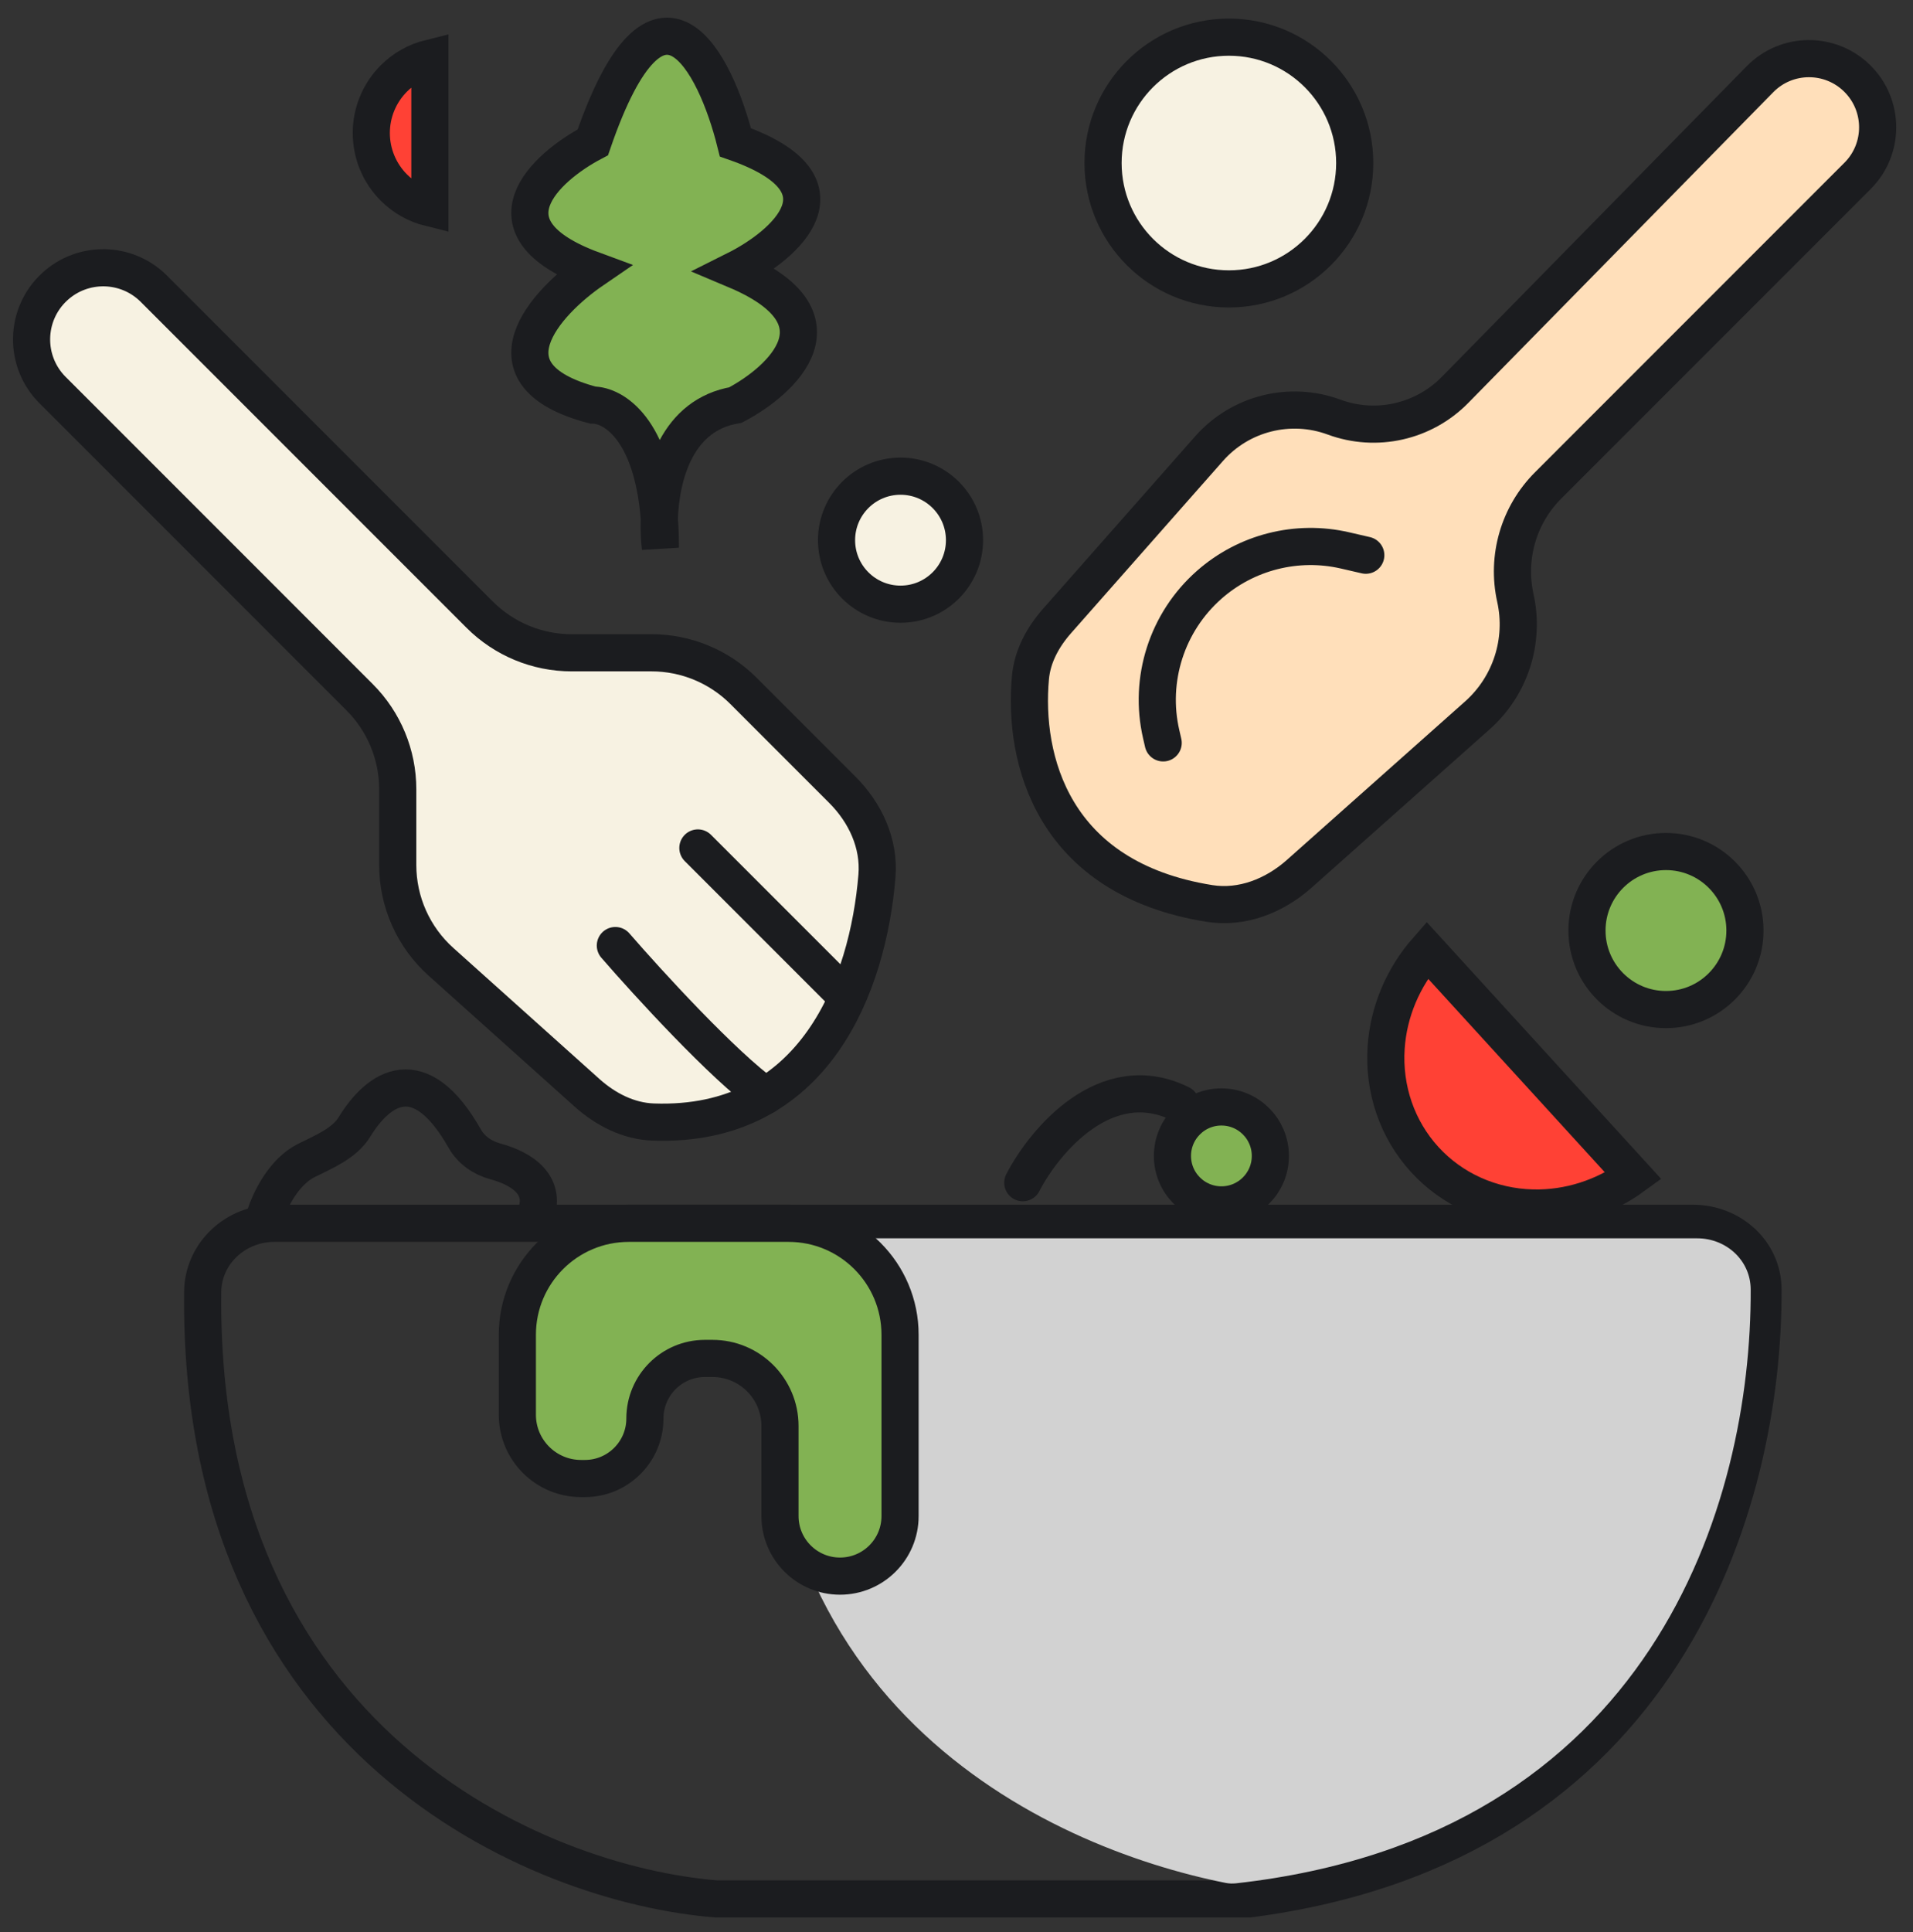 <svg width="103" height="104" viewBox="0 0 103 104" fill="none" xmlns="http://www.w3.org/2000/svg">
<rect x="0" y="0" width="103" height="104" fill="#333333" stroke="none"/>
<path d="M35.556 29.48C35.503 29.035 35.477 28.497 35.498 27.915C35.124 23.071 33.021 21.803 31.919 21.803C25.778 20.186 29.36 16.281 31.919 14.53C25.778 12.267 29.36 9.008 31.919 7.661C35.475 -2.683 38.519 3.351 39.596 7.661C46.061 9.924 42.29 13.183 39.596 14.53C45.738 17.116 42.155 20.456 39.596 21.803C36.471 22.323 35.584 25.502 35.498 27.915C35.536 28.4 35.556 28.921 35.556 29.48Z" fill="#82B253" stroke="#1B1C1F" stroke-width="2"/>
<path d="M91.153 65.844H14.771C12.69 65.844 10.936 67.453 10.913 69.533C10.644 93.766 28.937 101.438 38.565 102.208H67.253C89.643 99.3 94.965 80.915 94.925 69.408C94.918 67.372 93.189 65.844 91.153 65.844Z" stroke="#1B1C1F" stroke-width="2"/>
<path d="M91.385 66.652H43.374C42.369 66.652 41.514 67.407 41.421 68.408C39.264 91.688 56.326 99.408 65.978 101.344C66.171 101.383 66.369 101.389 66.564 101.367C88.982 98.854 94.308 80.907 94.261 69.401C94.255 67.842 92.944 66.652 91.385 66.652Z" fill="#D2D2D2"/>
<path d="M55.069 63.659C56.23 61.41 59.558 57.415 63.58 59.424" stroke="#1B1C1F" stroke-width="2" stroke-linecap="round"/>
<path d="M42.461 65.844H33.855C30.541 65.844 27.855 68.53 27.855 71.844V76.147C27.855 78.044 29.392 79.581 31.289 79.581H31.491C33.276 79.581 34.723 78.134 34.723 76.349C34.723 74.564 36.17 73.117 37.956 73.117H38.36C40.368 73.117 41.996 74.745 41.996 76.753V81.602C41.996 83.387 43.443 84.834 45.228 84.834C47.014 84.834 48.461 83.387 48.461 81.602V71.844C48.461 68.53 45.775 65.844 42.461 65.844Z" fill="#82B253" stroke="#1B1C1F" stroke-width="2"/>
<circle cx="66.166" cy="8.775" r="6.775" fill="#F7F2E2" stroke="#1B1C1F" stroke-width="2"/>
<circle cx="89.699" cy="50.086" r="4.253" fill="#82B253" stroke="#1B1C1F" stroke-width="2"/>
<circle cx="65.763" cy="62.217" r="2.636" fill="#82B253" stroke="#1B1C1F" stroke-width="2"/>
<circle cx="48.486" cy="29.075" r="3.445" fill="#F7F2E2" stroke="#1B1C1F" stroke-width="2"/>
<path d="M21.208 4.221C21.747 3.683 22.418 3.307 23.146 3.127L23.146 11.191C22.418 11.011 21.747 10.635 21.208 10.097C20.429 9.318 19.991 8.261 19.991 7.159C19.991 6.057 20.429 5 21.208 4.221Z" fill="#FF4135" stroke="#1B1C1F" stroke-width="2"/>
<path d="M74.633 56.382C74.762 54.458 75.541 52.609 76.836 51.135L87.947 63.301C86.362 64.457 84.45 65.067 82.522 65.02C80.27 64.966 78.182 64.023 76.708 62.409C75.234 60.795 74.483 58.63 74.633 56.382Z" fill="#FF4135" stroke="#1B1C1F" stroke-width="2"/>
<path d="M100.014 9.467L83.354 26.128C81.769 27.712 81.104 29.996 81.59 32.184C82.106 34.505 81.324 36.924 79.546 38.504L69.949 47.036C68.62 48.217 66.875 48.908 65.119 48.628C56.663 47.279 55.08 40.865 55.482 36.464C55.587 35.316 56.158 34.28 56.921 33.415L65.096 24.151C66.774 22.248 69.449 21.573 71.829 22.45C74.098 23.286 76.646 22.714 78.34 20.988L94.762 4.263C96.201 2.797 98.561 2.786 100.014 4.239C101.458 5.683 101.458 8.024 100.014 9.467Z" fill="#FFDFBA" stroke="#1B1C1F" stroke-width="2"/>
<path d="M62.628 39.985L62.522 39.523C61.84 36.572 62.831 33.483 65.103 31.479V31.479C67.1 29.717 69.825 29.027 72.419 29.626L73.537 29.884" stroke="#1B1C1F" stroke-width="2" stroke-linecap="round"/>
<path d="M25.829 33.086L8.285 15.542C6.818 14.075 4.453 14.031 2.933 15.443C1.331 16.93 1.284 19.451 2.83 20.996L19.364 37.53C20.677 38.843 21.415 40.624 21.415 42.48V46.556C21.415 48.545 22.261 50.441 23.742 51.768L31.605 58.818C32.602 59.712 33.836 60.346 35.174 60.393C43.909 60.704 46.742 52.956 47.217 47.144C47.359 45.401 46.588 43.743 45.351 42.507L40.031 37.186C38.718 35.874 36.938 35.136 35.081 35.136H30.779C28.922 35.136 27.142 34.399 25.829 33.086Z" fill="#F7F2E2" stroke="#1B1C1F" stroke-width="2"/>
<path d="M41.213 58.974C38.95 57.358 34.883 52.914 33.132 50.894" stroke="#1B1C1F" stroke-width="2" stroke-linecap="round"/>
<path d="M45.252 53.318L37.575 45.641" stroke="#1B1C1F" stroke-width="2" stroke-linecap="round"/>
<path d="M14.238 65.541C14.522 64.596 15.283 63.067 16.493 62.463C17.422 61.999 18.54 61.547 19.082 60.661C20.393 58.52 22.607 57.019 25.026 61.292C25.373 61.907 25.989 62.327 26.672 62.511C28.062 62.886 29.538 63.782 28.784 65.541" stroke="#1B1C1F" stroke-width="2" stroke-linecap="round"/>
</svg>
